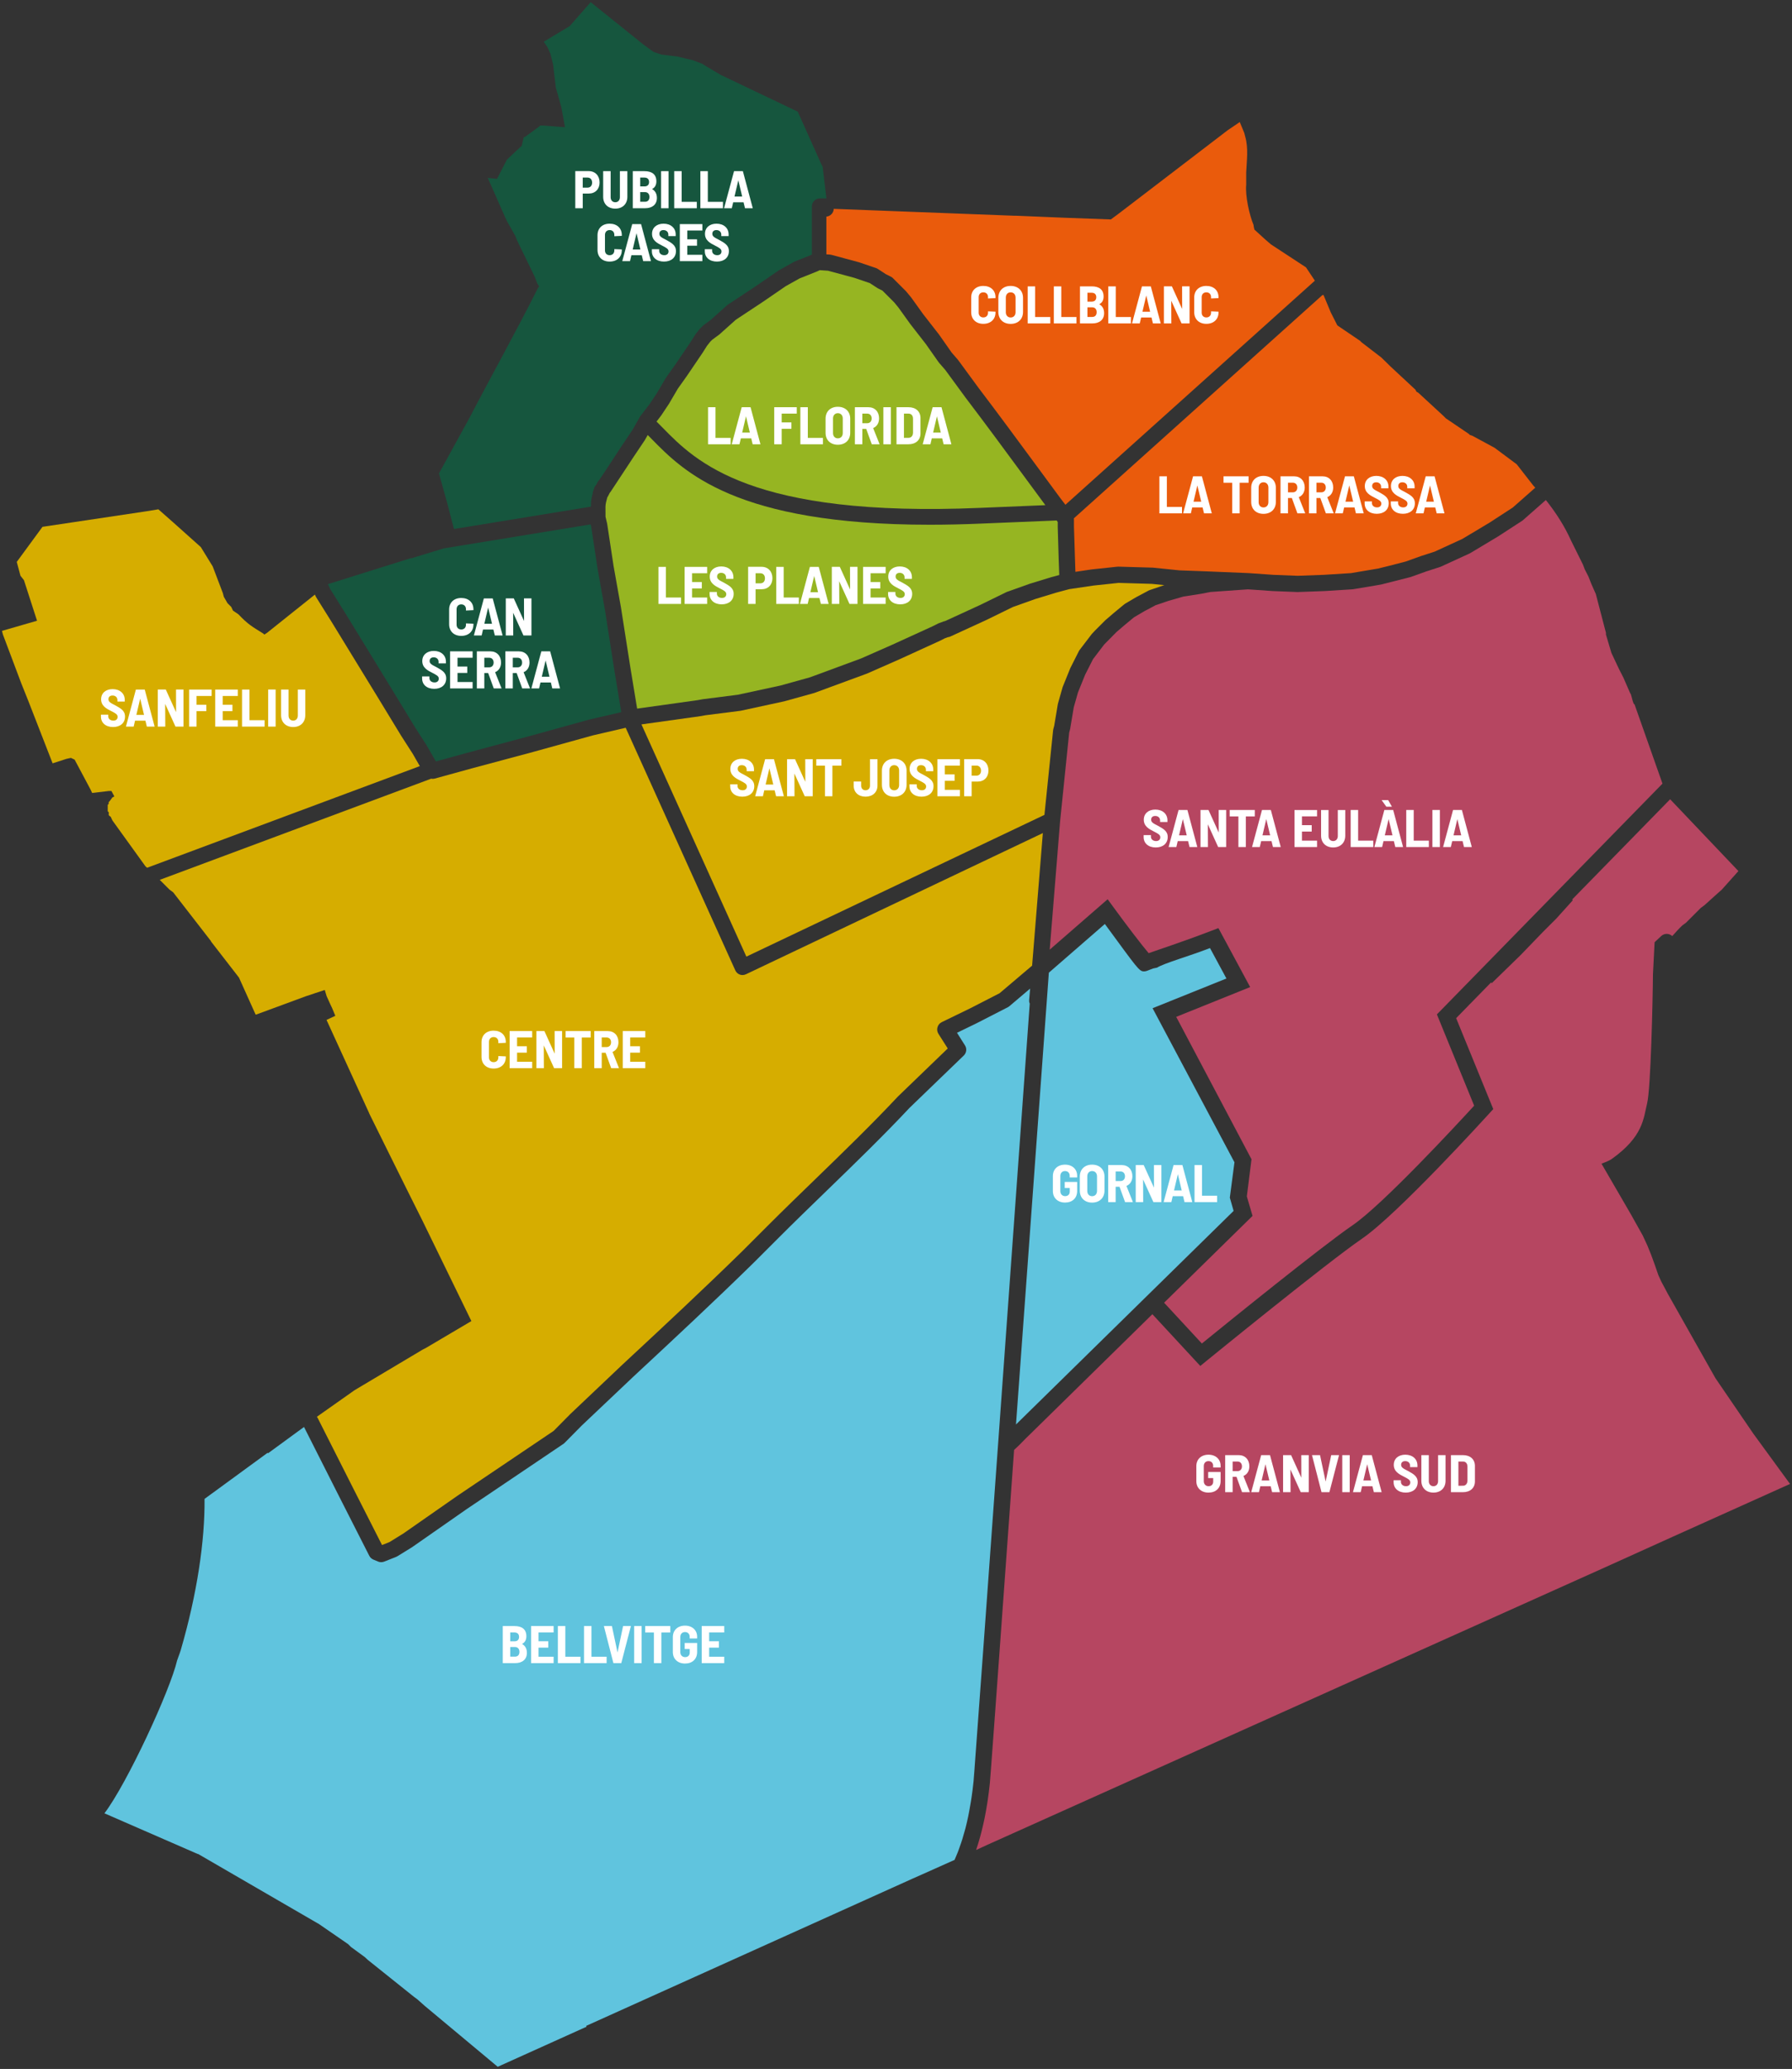 <?xml version="1.0" encoding="UTF-8"?>
<svg id="Capa_1" xmlns="http://www.w3.org/2000/svg" xmlns:xlink="http://www.w3.org/1999/xlink" version="1.1" viewBox="0 0 228.505 263.782">
  <rect x="0" y="0" width="228.505" height="263.782" fill="#333333" stroke="none"/>
  <!-- Generator: Adobe Illustrator 29.4.0, SVG Export Plug-In . SVG Version: 2.1.0 Build 152)  -->
  <defs>
    <style>
      .st0, .st1 {
        fill: none;
      }

      .st2 {
        fill: #ea5b0c;
      }

      .st1 {
        stroke: #1d1d1b;
      }

      .st3 {
        fill: #d6ad00;
      }

      .st4 {
        fill: #16563e;
      }

      .st5 {
        fill: #b64661;
      }

      .st6 {
        clip-path: url(#clippath-1);
      }

      .st7 {
        clip-path: url(#clippath-2);
      }

      .st8 {
        fill: #fff;
      }

      .st9 {
        fill: #60c4de;
      }

      .st10 {
        fill: #96b522;
      }

      .st11 {
        clip-path: url(#clippath);
      }
    </style>
    <clipPath id="clippath">
      <rect class="st0" x=".251" y=".277" width="228.004" height="263.228"/>
    </clipPath>
    <clipPath id="clippath-1">
      <rect class="st0" x=".251" y=".277" width="228.004" height="263.228"/>
    </clipPath>
    <clipPath id="clippath-2">
      <rect class="st0" x=".251" y=".277" width="228.004" height="263.228"/>
    </clipPath>
  </defs>
  <g class="st11">
    <path class="st3" d="M18.758,110.635l34.774-12.959-.892-1.555-1.501-2.337-2.944-4.839-5.883-9.61-1.985-3.172c-.019-.033-.04-.07-.057-.105l-.117-.251-6.099,4.875-.348.223-.126-.124c-1.48-.928-1.923-1.143-3.177-2.458l-.696-.474-.222-.471-.474-.472-.472-.82-.124-.472-1.293-3.401-1.514-2.461-3.527-3.153-1.887-1.664-1.514.249-13.264,1.985-3.279,4.472.472,1.764.446.57,1.667,5.166-4.472,1.294.124.47,2.335,6.208.944,2.361,3.055,7.848,1.763-.57.572-.124.472.222,2.011,3.775.223.473,2.111-.249h.35l.372.695-.25.124-.348.473-.124.125v.222l-.124.126v.818c.364.262-.147.41.374.694l.222.473,4.223,5.861.203.175Z"/>
    <path class="st9" d="M157.41,148.185l-10.439-19.643,9.415-3.789-2.095-3.881c-2.633,1.03-5.824,1.916-6.757,2.499l-.506.106-.75.291c-.129.043-.248.08-.39.08-.639,0-.819-.35-5.003-6.045l-7.142,6.21-4.19,57.6,27.749-27.23-.483-1.689.591-4.509Z"/>
    <path class="st5" d="M141.929,115.593c1.815,2.488,3.642,4.872,4.542,5.932,1.369-.495,3.979-1.32,8.013-2.861l.88-.336,4.05,7.519-9.431,3.797,9.6,18.154-.595,4.739.728,2.483-11.278,11.068,4.816,5.203c3.192-2.595,15.26-12.37,19.226-15.082,3.864-2.645,13.334-12.881,15.496-15.24l-4.751-11.64,28.764-29.421-3.556-10.086-.124-.124-.123-.348-.126-.473-.099-.348-.123-.223-.82-1.887-.596-1.168-.945-2.011-.696-2.335v-.224l-1.166-4.47-.124-.472-.572-1.292-.372-.942-.472-.92-.224-.596-1.515-3.055c-.84-1.881-1.946-3.583-3.218-5.184l-2.903,2.556c-.038.035-.079.064-.119.092l-3.056,1.987-3.559,2.131c-.033.02-.065.037-.1.054l-3.627,1.664c-.036.018-.073.031-.111.044l-1.767.571-1.979.711c-.031.01-.058.02-.09.026l-3.639.922c-.022.006-.041.009-.064.014l-.696.124-2.843.474c-.036.007-.07.01-.106.012l-3.525.224-3.433.125c-.011,0-.022.002-.036.002-.013,0-.027-.002-.041-.002l-3.154-.124-3.137-.22-4.785.338-1.228.237-2.209.344-1.902.546-1.661.562-1.444.769-1.302.767-1.227,1.016-1.024.879-1.552,1.575-1.425,1.87-1.006,1.987-.907,2.244-.541,1.902-.46,2.749c-.007.033-.013.062-.023.095l-.103.392-1.155,11.283-1.327,16.384,7.388-6.426.689.943Z"/>
    <path class="st5" d="M223.559,182.762l-4.818-7.054-6.085-10.779-.25-.472-.57-1.067-.373-.82-.447-1.292-.471-1.291-.472-1.168-.596-1.291-1.516-2.708-3.75-6.458s.937-.338,1.267-.57c4.097-2.894,4.087-5.253,4.553-7.117.465-1.864.723-13.273.743-16.448,0,0,.119-2.257.209-4.097l.841-.787c.401-.376,1.017-.366,1.412.003.412-.466.83-.928,1.282-1.359l.471-.348,1.294-1.292.594-.595.472-.348,1.293-1.168.92-.82,2.109-2.359-8.705-9.155-12.481,12.765.062.121-2.086,2.315-1.74,1.74-2.829,2.931-3.701,3.602-.037-.142-2.683,2.743-.158.15.005.007-1.639,1.676,4.733,11.591-.443.488c-.479.526-11.754,12.931-16.309,16.046-4.416,3.022-19.692,15.471-19.847,15.597l-.76.62-6.108-6.598-15.543,15.252c-.989.938-1.16,1.214-2.09,2.05l-.232,3.227c-.388,5.417-1.205,16.748-1.95,26.982-.012.158-.023.312-.035.469-.116,1.607-.223,3.074-.32,4.397-.008.11-.016.219-.024.327-.146,1.996-.267,3.619-.355,4.815-.01.124-.018.235-.026.349-.02.253-.037.487-.054.693-.005.065-.01.14-.015.199-.019.257-.035.464-.049.631-.001.031-.004.059-.006.086-.013.155-.023.275-.028.327-.077.753-.17,1.482-.274,2.194-.026.18-.057.351-.085.529-.087.541-.18,1.072-.283,1.588-.033.17-.069.337-.104.503-.115.536-.239,1.057-.371,1.564-.03.116-.061.234-.092.35-.168.612-.346,1.208-.542,1.779l1.459-.672,78.856-35.418,8.57-3.875,14.902-6.706-4.695-6.432Z"/>
    <path class="st10" d="M84.491,54.525c4.205,4.296,11.241,11.485,40.571,10.223,3.138-.135,5.866-.249,8.235-.342-.889-1.203-1.773-2.402-2.655-3.603-2.458-3.341-5-6.794-7.528-10.119l-2.57-3.509-.79-.91c-.023-.026-.044-.055-.066-.083l-1.625-2.313-1.995-2.564-1.519-2.114-.541-.656-1.487-1.485-.545-.273c-.036-.018-.07-.036-.101-.059l-.961-.624-1.956-.667-3.373-.91-1.046-.073-.227.106c-.018.01-.037.018-.057.028l-2.297.918-1.764.987-2.892,1.985-3.479,2.301-2.056,1.84c-.023.021-.049.041-.075.062l-.882.649-.248.251-.401.505-.568.897-2.005,2.958-1.153,1.621-1.144,1.949c-.011.018-.021.034-.032.049l-.944,1.416c-.014.02-.027.04-.043.058l-.554.721c.25.247.505.506.773.78"/>
    <path class="st10" d="M134.875,67.202v-.649l-.135-.194c-2.672.103-5.823.232-9.593.395-2.33.099-4.529.147-6.597.147-24.76,0-31.398-6.787-35.494-10.972-.16-.164-.308-.312-.462-.467l-.351.619c-.013.023-.026.046-.041.068l-1.416,2.11-2.928,4.444c-.036.052-.075.101-.119.145l-.021.049c-.007.013-.013.026-.02.039l-.124.25c-.025.053-.056.102-.092.151-.008.023-.019.049-.031.072l-.031.06c-.003.034-.013.065-.021.098-.201.742-.201.841-.191,1.477,0,.139.003.297.003.485v.353l.196.827c.003.013.003.027.007.04.003.015.01.027.01.043l.818,5.389.939,5.264,1.198,7.646.864,5.255,7.706-1.078.655-.118c.02-.003.036-.006.053-.008l4.427-.565,5.44-1.176,3.686-1.025.66-.236,5.945-2.196,3.969-1.75,5.155-2.354.661-.333c.033-.015.065-.03.1-.043l.596-.223c.069-.027.141-.043.212-.054l4.415-2.029,3.378-1.652c.036-.02.072-.034.108-.047l2.931-1.043c.014-.005.029-.01.046-.014l2.68-.82,1.005-.268-.072-1.984-.124-4.128Z"/>
    <path class="st2" d="M135.855,64.355l31.809-28.57-1.13-1.697-4.47-2.929-.696-.598-1.416-1.291-.1-.472v-.1c-.536-1.259-1.085-3.744-.944-5.165v-1.541c.067-1.536.299-3.063-.124-4.569l-.123-.473-.573-1.39-1.538,1.043-13.959,10.679-.943.696-6.087-.224-5.986-.248h-.247l-23.012-.879c-.019.523-.424.946-.941.991v4.81l.455.031c.065.005.134.018.199.034l3.498.943c.023.005.044.013.067.021l2.11.719c.082.028.16.067.232.113l1.018.663.642.322c.098.049.191.114.27.194l1.638,1.639c.025.023.046.047.066.072l.596.719c.015.019.031.039.044.057l1.516,2.112,1.987,2.55c.009.013.019.026.031.041l1.607,2.292.784.904c.022.021.039.045.056.07l2.581,3.52c2.527,3.325,5.074,6.785,7.538,10.131.964,1.313,1.928,2.623,2.891,3.925l.654.855Z"/>
    <path class="st2" d="M195.517,61.906l-2.111-2.709-2.831-2.109-2.806-1.516-.348-.124-.123-.126-2.932-1.985-.348-.348-3.178-2.93-.224-.125-.124-.248-3.153-2.932-1.192-1.167-2.585-1.986-.1-.126-2.93-1.985-.843-1.665-.92-2.21h-.124l-.004-.007-31.709,28.48c.005.043.011.086.011.131,0,.003.002.005.002.008v.943l.184,5.737,2.031-.302c.013-.003.028-.005.044-.007l3.277-.348c.046-.003.092-.006.138-.004l4.347.124c.028.001.05.003.075.006l3.37.343,3.369.124,5.394.223c.007,0,.01.001.015.003.005,0,.01-.002.015-.002l3.181.224,3.081.121,3.365-.123,3.445-.218,3.431-.579,1.384-.34,2.153-.557,1.967-.704,1.735-.562,3.521-1.617,3.476-2.081,2.96-1.925,2.864-2.526-.25-.274Z"/>
    <path class="st3" d="M146.87,74.439l-4.238-.123-3.189.339-3.1.459-1.706.457-2.624.802-2.855,1.016-3.349,1.639-4.617,2.122c-.105.049-.216.079-.33.09l-.384.142-.645.325-5.2,2.376-4.013,1.767c-.019.008-.037.017-.058.025l-6.692,2.462c-.023.008-.046.016-.069.023l-3.751,1.042c-.019.006-.039.01-.058.015l-5.514,1.194c-.031.005-.059.01-.09.015l-4.444.566-.671.121-7.479,1.045,13.378,29.606,38.008-18.071,1.104-10.773c.005-.054.015-.108.029-.16l.113-.426.462-2.76c.009-.037.017-.075.027-.111l.57-2.012c.011-.035.024-.071.037-.105l.945-2.335c.01-.026.023-.053.036-.08l1.066-2.11c.028-.056.062-.11.1-.16l1.516-1.987c.02-.029.044-.054.067-.08l.348-.373,1.315-1.316c.018-.018.038-.036.057-.053l1.069-.918,1.307-1.081c.042-.034.086-.067.134-.095l1.392-.82c.011-.007.024-.013.039-.021l1.539-.819c.049-.028.101-.05.155-.067l1.763-.598c.016-.004.029-.009.045-.013l.062-.018-1.607-.163Z"/>
    <path class="st4" d="M77.141,77.787l-.939-5.269-.817-5.373-.069-.289-18.735,3.06-4.097,1.253h-.124l-10.459,3.279-.095.068c.044.058.082.118.113.185l.198.416,1.954,3.129,5.892,9.619,2.933,4.821,1.501,2.339c.01.015.018.03.026.045l1.046,1.821.125.183,3.99-1.098,7.881-2.112,7.616-2.108c.013-.004.028-.008.043-.011l4.097-.949-.886-5.375-1.194-7.634Z"/>
    <path class="st4" d="M104.902,21.288l-.224-.471-2.955-6.582-9.835-4.693-1.764-1.044-.595-.373-.598-.223-.57-.224-1.07-.247-.918-.225-2.013-.247-1.042-.348-1.291-.946-6.706-5.388-2.681,3.055-2.931,1.763-.374.224.472.694.373.82.348,1.415.348,2.931.694,2.46.472,2.583-2.806-.222h-.347l-.124.122-1.764,1.293-.222.098-.25,1.07-1.887,1.762-1.268,2.459-1.193-.124.126.248,2.113,4.793.222.473,1.068,1.888.222.57,2.235,4.596.35.918.248.372-.126.1c-2.79,5.571-5.902,11.114-8.791,16.667l-3.875,7.052,1.043,3.751.87,3.339,17.466-2.853c-.005-.581.023-.919.226-1.695.006-.145.044-.289.109-.421l.025-.048c.032-.238.147-.459.321-.622l.106-.232c.053-.116.125-.222.213-.312l.052-.052.887-1.33,1.982-3.022,1.402-2.088.924-1.632c.012-.02.03-.038.043-.057.013-.022.023-.043.037-.063l1.145-1.488.909-1.361,1.152-1.962c.014-.026.031-.05.05-.075l1.167-1.64,1.973-2.911.578-.917c.02-.029.041-.06.063-.088l.472-.596c.024-.031.05-.062.08-.092l.349-.346c.036-.036.075-.07.118-.1l.902-.668,2.075-1.856c.039-.033.078-.062.119-.09l3.527-2.334,2.914-2.003c.028-.016.056-.034.082-.049l1.862-1.044c.04-.021.079-.041.121-.059l2.183-.871v-6.139c0-.572.462-1.036,1.036-1.036h.82l-.474-4.007Z"/>
  </g>
  <path class="st1" d="M28.314,177.159"/>
  <g class="st6">
    <path class="st9" d="M69.289,248.33c-.985-1.799-2.017-3.682-3.09-5.638,1.072,1.955,2.105,3.84,3.09,5.638M62.392,235.759c1.214,2.209,2.401,4.371,3.544,6.453-1.143-2.083-2.33-4.244-3.544-6.453M57.248,226.421c-.586-1.062-1.174-2.127-1.764-3.195.59,1.068,1.178,2.133,1.764,3.195M61.92,234.901c-1.203-2.187-2.434-4.421-3.677-6.677,1.243,2.256,2.474,4.491,3.677,6.677M54.518,221.48c-.804-1.455-1.609-2.908-2.412-4.357.803,1.449,1.608,2.902,2.412,4.357M51.609,216.227c-.674-1.214-1.344-2.422-2.012-3.623.668,1.201,1.338,2.409,2.012,3.623M37.329,190.769c.005.008.01.017.015.026-.005-.009-.01-.018-.015-.026M40.936,197.126c.029.051.059.104.087.155-.028-.051-.058-.104-.087-.155M43.543,201.759c.006.011.013.023.019.034-.006-.011-.013-.023-.019-.034M131.356,126.04l-2.65,2.248c-.062.051-.127.096-.199.131l-3.874,1.988-2.602,1.266,1.016,1.606c.265.415.199.955-.155,1.297l-6.909,6.664c-3.398,3.622-7.021,7.131-10.526,10.527-2.027,1.964-4.123,3.995-6.146,6.019l-3.28,3.278c-4.87,4.769-9.8,9.369-15.275,14.458l-6.575,6.226-2.186,2.212c-.048.049-.1.092-.159.131l-12.34,8.32-6.895,4.808c-.013.012-.029.021-.045.033l-1.889,1.166c-.052.035-.108.061-.166.082l-1.513.598c-.123.049-.252.072-.379.072-.138,0-.271-.026-.399-.08l-.596-.249c-.227-.094-.413-.266-.525-.486l-3.875-7.625-4.448-8.799-4.593,3.358c-.013-.023-.028-.049-.041-.072l-8.05,5.884c.052,5.308-.941,12.096-3.037,19.287-.112.384-.441,1.22-.459,1.301-.875,3.791-6.356,15.659-9.269,19.498,1.048.456,11.925,5.199,11.925,5.199l.018-.018,15.157,8.791.225.125,3.757,2.588.349.349,1.768,1.295.374.349,5.874,4.703.471.349.924.822,9.308,7.766,11.325-5.109c-.018-.033-.038-.07-.056-.103l41.579-18.755,1.289-.572,4.118-1.841c.131-.291.262-.604.392-.934.056-.144.111-.301.169-.453.089-.245.179-.498.267-.765.054-.163.108-.325.162-.496.11-.353.217-.722.32-1.109.027-.099.054-.185.08-.285.126-.485.244-1.006.357-1.547.034-.163.065-.336.098-.505.083-.423.16-.864.233-1.32.03-.186.059-.369.087-.562.093-.637.18-1.297.25-1.999.003-.033.008-.093.015-.169.001-.024.004-.053.006-.081.007-.069.013-.151.02-.245.001-.023.003-.044.004-.069.01-.122.022-.26.033-.416.002-.022.003-.038.005-.058.013-.176.028-.375.046-.593,0-.019.001-.037.003-.057.812-10.767,5.022-69.392,7.038-97.511-.029-.076-.067-.152-.075-.235-.01-.07-.01-.14-.004-.209l.128-1.467Z"/>
  </g>
  <path class="st1" d="M22.531,211.657"/>
  <g class="st7">
    <path class="st3" d="M132.977,106.213l-37.867,18.004c-.136.064-.284.097-.431.097-.116,0-.234-.02-.345-.061-.253-.093-.459-.284-.57-.529l-13.98-30.936-4.172.967-7.603,2.106-7.883,2.113-4.687,1.29c-.005.002-.011.002-.018.004-.085.019-.169.032-.254.032h-.002c-.064,0-.126-.01-.186-.021l-34.608,12.897,1.24,1.241.47.348,4.842,6.25-.027.006,3.578,4.619,2.116,4.704.035-.013.013.03,6.332-2.334,2.441-.814.239.791.473,1.046.225.474.41.988-1.121.523,5.429,11.871-.004.015s4.628,9.377,6.811,13.718l6.234,12.79-5.762,3.405-.472.246-8.667,5.166-4.796,3.382c.027.041.058.08.083.127l4.568,9.039,3.652,7.189.945-.373,1.784-1.104,6.881-4.8,12.272-8.273,2.14-2.163,6.603-6.259c5.473-5.085,10.392-9.676,15.239-14.418l3.271-3.271c2.035-2.034,4.137-4.071,6.17-6.04,3.493-3.386,7.105-6.884,10.474-10.477.011-.013.023-.024.036-.035l6.321-6.097-1.188-1.869c-.157-.249-.201-.552-.119-.837.078-.284.277-.519.54-.648l3.629-1.763,3.747-1.924,4.15-3.519,1.369-16.9Z"/>
    <path class="st8" d="M79.409,136.18h2.875v-.816h-1.924v-1.155h1.242v-.816h-1.242v-1.121h1.924v-.816h-2.875v4.724ZM76.728,133.494v-1.222h.629c.331,0,.56.236.56.614,0,.372-.229.608-.56.608h-.629ZM75.777,136.18h.951v-1.958h.494l.709,1.958h.998l-.823-2.065c.472-.196.756-.641.756-1.235,0-.851-.54-1.424-1.357-1.424h-1.728v4.724ZM73.233,136.18h.951v-3.902h1.14v-.822h-3.198v.822h1.107v3.902ZM68.4,136.18h.951l-.013-2.895,1.315,2.895h1.02v-4.725h-.952l.007,2.883-1.309-2.883h-1.019v4.725ZM64.984,136.18h2.875v-.816h-1.924v-1.155h1.242v-.816h-1.242v-1.121h1.924v-.816h-2.875v4.724ZM62.945,136.234c.932,0,1.552-.573,1.552-1.451v-.101l-.951-.04v.168c0,.365-.236.608-.601.608-.358,0-.594-.243-.594-.608v-1.978c0-.371.236-.614.594-.614.365,0,.601.243.601.614v.169l.951-.047v-.115c0-.871-.62-1.437-1.552-1.437s-1.545.58-1.545,1.471v1.877c0,.897.613,1.484,1.545,1.484"/>
    <path class="st8" d="M37.389,92.692c.925,0,1.538-.6,1.538-1.504v-3.274h-.951v3.321c0,.385-.236.641-.587.641-.358,0-.595-.256-.595-.641v-3.321h-.951v3.274c0,.904.614,1.504,1.546,1.504M34.196,92.638h.951v-4.725h-.951v4.725ZM30.862,92.638h2.881v-.816h-1.93v-3.908h-.951v4.724ZM27.446,92.638h2.875v-.816h-1.924v-1.155h1.242v-.816h-1.242v-1.121h1.924v-.816h-2.875v4.724ZM24.112,92.638h.951v-1.971h1.242v-.816h-1.242v-1.121h1.923v-.816h-2.874v4.724ZM20.122,92.638h.952l-.013-2.895,1.315,2.895h1.019v-4.725h-.951l.006,2.883-1.308-2.883h-1.02v4.725ZM17.388,91.147l.486-2.072.493,2.072h-.979ZM16.058,92.638h.986l.175-.755h1.323l.183.755h.992l-1.262-4.724h-1.128l-1.269,4.724ZM14.418,92.692c.918,0,1.525-.512,1.525-1.336,0-.79-.62-1.073-1.275-1.445-.608-.304-.838-.445-.838-.763,0-.297.196-.472.52-.472.392,0,.622.256.622.567v.202h.937v-.216c0-.816-.627-1.369-1.545-1.369-.871,0-1.471.499-1.471,1.295,0,.844.681,1.195,1.282,1.499.554.284.824.425.824.743,0,.263-.176.479-.54.479-.406,0-.656-.243-.656-.554v-.209h-.93v.257c0,.789.607,1.322,1.545,1.322"/>
    <path class="st8" d="M123.896,98.892v-1.283h.615c.345,0,.581.243.581.648,0,.392-.236.635-.581.635h-.615ZM122.946,101.517h.95v-1.87h.771c.823,0,1.376-.559,1.376-1.41,0-.864-.553-1.451-1.383-1.451h-1.714v4.731ZM119.53,101.517h2.875v-.816h-1.924v-1.155h1.242v-.816h-1.242v-1.121h1.924v-.816h-2.875v4.724ZM117.511,101.571c.918,0,1.525-.512,1.525-1.336,0-.79-.62-1.073-1.275-1.445-.608-.304-.837-.445-.837-.763,0-.297.195-.472.52-.472.391,0,.621.256.621.567v.202h.938v-.216c0-.816-.628-1.369-1.546-1.369-.871,0-1.471.499-1.471,1.295,0,.844.681,1.195,1.282,1.499.554.284.824.425.824.743,0,.263-.175.479-.54.479-.406,0-.655-.243-.655-.554v-.209h-.931v.257c0,.789.607,1.322,1.545,1.322M114.021,100.761c-.371,0-.614-.27-.614-.668v-1.863c0-.405.243-.675.614-.675.378,0,.628.27.628.675v1.863c0,.398-.25.668-.628.668M114.021,101.578c.952,0,1.58-.601,1.58-1.526v-1.795c0-.918-.628-1.518-1.58-1.518-.945,0-1.566.6-1.566,1.518v1.795c0,.925.621,1.526,1.566,1.526M110.369,101.571c.905,0,1.519-.56,1.519-1.403v-3.375h-.951v3.382c0,.344-.237.58-.568.58-.344,0-.56-.236-.56-.58v-.534h-.951v.527c0,.843.6,1.403,1.511,1.403M105.192,101.517h.951v-3.902h1.141v-.822h-3.199v.822h1.107v3.902ZM100.359,101.517h.952l-.013-2.895,1.315,2.895h1.019v-4.725h-.951l.006,2.883-1.308-2.883h-1.02v4.725ZM97.625,100.026l.486-2.072.493,2.072h-.979ZM96.295,101.517h.986l.175-.755h1.323l.183.755h.992l-1.262-4.724h-1.128l-1.269,4.724ZM94.655,101.571c.918,0,1.525-.512,1.525-1.336,0-.79-.62-1.073-1.275-1.445-.608-.304-.838-.445-.838-.763,0-.297.196-.472.52-.472.392,0,.622.256.622.567v.202h.937v-.216c0-.816-.627-1.369-1.545-1.369-.871,0-1.471.499-1.471,1.295,0,.844.681,1.195,1.282,1.499.554.284.824.425.824.743,0,.263-.176.479-.54.479-.406,0-.656-.243-.656-.554v-.209h-.93v.257c0,.789.607,1.322,1.545,1.322"/>
    <path class="st8" d="M118.986,55.151l.486-2.072.493,2.072h-.979ZM117.656,56.642h.986l.175-.755h1.323l.183.755h.992l-1.262-4.724h-1.128l-1.269,4.724ZM115.861,55.819l-.595.007v-3.092h.588c.351,0,.568.256.568.661v1.769c-.007.399-.23.655-.561.655M114.316,56.642h1.531c.925,0,1.526-.539,1.526-1.37v-1.985c0-.83-.601-1.369-1.526-1.369h-1.531v4.724ZM112.642,56.642h.951v-4.725h-.951v4.725ZM109.961,53.956v-1.222h.628c.331,0,.561.236.561.614,0,.372-.23.608-.561.608h-.628ZM109.01,56.642h.951v-1.958h.493l.709,1.958h.999l-.823-2.065c.472-.196.755-.641.755-1.235,0-.851-.54-1.424-1.356-1.424h-1.728v4.724ZM106.836,55.886c-.371,0-.614-.27-.614-.668v-1.863c0-.405.243-.675.614-.675.378,0,.628.27.628.675v1.863c0,.398-.25.668-.628.668M106.836,56.703c.952,0,1.58-.601,1.58-1.526v-1.795c0-.918-.628-1.518-1.58-1.518-.945,0-1.566.6-1.566,1.518v1.795c0,.925.621,1.526,1.566,1.526M102.057,56.642h2.882v-.816h-1.931v-3.908h-.951v4.724ZM98.723,56.642h.951v-1.971h1.242v-.816h-1.242v-1.121h1.924v-.816h-2.875v4.724ZM94.638,55.151l.486-2.072.493,2.072h-.979ZM93.309,56.642h.985l.176-.755h1.323l.182.755h.992l-1.262-4.724h-1.127l-1.269,4.724ZM90.285,56.642h2.882v-.816h-1.931v-3.908h-.951v4.724Z"/>
    <path class="st8" d="M153.825,41.287c.932,0,1.553-.573,1.553-1.451v-.101l-.951-.04v.168c0,.365-.237.608-.602.608-.358,0-.594-.243-.594-.608v-1.978c0-.371.236-.614.594-.614.365,0,.602.243.602.614v.169l.951-.047v-.115c0-.871-.621-1.437-1.553-1.437-.931,0-1.545.58-1.545,1.471v1.877c0,.897.614,1.484,1.545,1.484M148.412,41.233h.952l-.014-2.895,1.316,2.895h1.019v-4.725h-.952l.007,2.883-1.309-2.883h-1.019v4.725ZM145.678,39.742l.486-2.072.493,2.072h-.979ZM144.348,41.233h.986l.175-.755h1.323l.182.755h.993l-1.263-4.724h-1.127l-1.269,4.724ZM141.324,41.233h2.882v-.816h-1.931v-3.908h-.951v4.724ZM139.211,38.453h-.547v-1.128h.547c.372,0,.581.21.581.567,0,.351-.209.561-.581.561M139.272,40.409h-.608v-1.228h.608c.351,0,.567.236.567.621,0,.391-.216.607-.567.607M137.713,41.233h1.593c.83,0,1.484-.419,1.484-1.31,0-.546-.229-.917-.62-1.133.364-.189.553-.506.553-.985,0-.898-.58-1.296-1.519-1.296h-1.491v4.724ZM134.379,41.233h2.881v-.816h-1.93v-3.908h-.951v4.724ZM131.044,41.233h2.882v-.816h-1.931v-3.908h-.951v4.724ZM128.87,40.477c-.371,0-.614-.27-.614-.668v-1.863c0-.405.243-.675.614-.675.378,0,.628.27.628.675v1.863c0,.398-.25.668-.628.668M128.87,41.294c.952,0,1.58-.601,1.58-1.526v-1.795c0-.918-.628-1.518-1.58-1.518-.945,0-1.566.6-1.566,1.518v1.795c0,.925.621,1.526,1.566,1.526M125.387,41.287c.932,0,1.552-.573,1.552-1.451v-.101l-.951-.04v.168c0,.365-.236.608-.601.608-.358,0-.594-.243-.594-.608v-1.978c0-.371.236-.614.594-.614.365,0,.601.243.601.614v.169l.951-.047v-.115c0-.871-.62-1.437-1.552-1.437s-1.545.58-1.545,1.471v1.877c0,.897.613,1.484,1.545,1.484"/>
    <path class="st8" d="M181.861,63.961l.486-2.072.493,2.072h-.979ZM180.531,65.452h.985l.176-.755h1.323l.182.755h.993l-1.263-4.724h-1.127l-1.269,4.724ZM178.891,65.506c.918,0,1.525-.512,1.525-1.336,0-.79-.621-1.073-1.275-1.445-.608-.304-.838-.445-.838-.763,0-.297.196-.472.52-.472.392,0,.622.256.622.567v.202h.937v-.216c0-.816-.627-1.369-1.545-1.369-.871,0-1.472.499-1.472,1.295,0,.844.682,1.195,1.282,1.499.554.284.825.425.825.743,0,.263-.176.479-.541.479-.405,0-.655-.243-.655-.554v-.209h-.931v.257c0,.789.607,1.322,1.546,1.322M175.556,65.506c.918,0,1.525-.512,1.525-1.336,0-.79-.62-1.073-1.275-1.445-.608-.304-.838-.445-.838-.763,0-.297.196-.472.521-.472.391,0,.621.256.621.567v.202h.937v-.216c0-.816-.627-1.369-1.545-1.369-.871,0-1.471.499-1.471,1.295,0,.844.681,1.195,1.282,1.499.554.284.824.425.824.743,0,.263-.176.479-.54.479-.406,0-.656-.243-.656-.554v-.209h-.93v.257c0,.789.607,1.322,1.545,1.322M171.567,63.961l.486-2.072.492,2.072h-.978ZM170.237,65.452h.985l.176-.755h1.323l.182.755h.992l-1.262-4.724h-1.127l-1.269,4.724ZM167.867,62.766v-1.222h.628c.331,0,.561.236.561.614,0,.372-.23.608-.561.608h-.628ZM166.916,65.452h.951v-1.958h.493l.709,1.958h.999l-.823-2.065c.472-.196.755-.641.755-1.235,0-.851-.539-1.424-1.356-1.424h-1.728v4.724ZM164.235,62.766v-1.222h.629c.331,0,.56.236.56.614,0,.372-.229.608-.56.608h-.629ZM163.284,65.452h.951v-1.958h.494l.709,1.958h.998l-.823-2.065c.472-.196.756-.641.756-1.235,0-.851-.54-1.424-1.357-1.424h-1.728v4.724ZM161.111,64.696c-.372,0-.615-.27-.615-.668v-1.863c0-.405.243-.675.615-.675.378,0,.627.27.627.675v1.863c0,.398-.249.668-.627.668M161.111,65.513c.951,0,1.579-.601,1.579-1.526v-1.795c0-.918-.628-1.518-1.579-1.518-.946,0-1.567.6-1.567,1.518v1.795c0,.925.621,1.526,1.567,1.526M157.122,65.452h.95v-3.902h1.141v-.822h-3.199v.822h1.108v3.902ZM152.193,63.961l.486-2.072.493,2.072h-.979ZM150.864,65.452h.985l.176-.755h1.323l.182.755h.992l-1.262-4.724h-1.127l-1.269,4.724ZM147.84,65.452h2.882v-.816h-1.931v-3.908h-.951v4.724Z"/>
    <path class="st8" d="M114.79,77.05c.918,0,1.525-.512,1.525-1.336,0-.79-.621-1.073-1.275-1.445-.608-.304-.838-.445-.838-.763,0-.297.196-.472.52-.472.392,0,.622.256.622.567v.202h.937v-.216c0-.816-.627-1.369-1.545-1.369-.871,0-1.472.499-1.472,1.295,0,.844.682,1.195,1.282,1.499.554.284.825.425.825.743,0,.263-.176.479-.541.479-.405,0-.655-.243-.655-.554v-.209h-.931v.257c0,.789.607,1.322,1.546,1.322M110.058,76.996h2.875v-.816h-1.924v-1.155h1.242v-.816h-1.242v-1.121h1.924v-.816h-2.875v4.724ZM106.069,76.996h.952l-.014-2.895,1.316,2.895h1.019v-4.725h-.952l.007,2.883-1.309-2.883h-1.019v4.725ZM103.334,75.505l.487-2.072.492,2.072h-.979ZM102.005,76.996h.985l.176-.755h1.323l.182.755h.992l-1.262-4.724h-1.127l-1.269,4.724ZM98.981,76.996h2.882v-.816h-1.931v-3.908h-.951v4.724ZM96.348,74.371v-1.283h.614c.345,0,.581.243.581.648,0,.392-.236.635-.581.635h-.614ZM95.397,76.996h.951v-1.87h.77c.823,0,1.376-.559,1.376-1.41,0-.864-.553-1.451-1.383-1.451h-1.714v4.731ZM92.028,77.05c.918,0,1.525-.512,1.525-1.336,0-.79-.62-1.073-1.275-1.445-.608-.304-.838-.445-.838-.763,0-.297.196-.472.521-.472.391,0,.621.256.621.567v.202h.937v-.216c0-.816-.627-1.369-1.545-1.369-.871,0-1.471.499-1.471,1.295,0,.844.681,1.195,1.282,1.499.554.284.824.425.824.743,0,.263-.176.479-.54.479-.406,0-.656-.243-.656-.554v-.209h-.93v.257c0,.789.607,1.322,1.545,1.322M87.297,76.996h2.874v-.816h-1.924v-1.155h1.243v-.816h-1.243v-1.121h1.924v-.816h-2.874v4.724ZM83.962,76.996h2.882v-.816h-1.931v-3.908h-.951v4.724Z"/>
    <path class="st8" d="M185.345,106.502l.486-2.072.493,2.072h-.979ZM184.015,107.993h.986l.175-.755h1.323l.182.755h.993l-1.263-4.724h-1.127l-1.269,4.724ZM182.652,107.993h.951v-4.725h-.951v4.725ZM179.317,107.993h2.882v-.816h-1.931v-3.908h-.951v4.724ZM176.583,106.502l.486-2.073.493,2.073h-.979ZM177.487,102.849l-.472-.836h-.836l.6.836h.708ZM175.254,107.993h.985l.176-.755h1.322l.182.755h.993l-1.263-4.725h-1.126l-1.269,4.725ZM172.23,107.993h2.881v-.816h-1.93v-3.908h-.951v4.724ZM170.002,108.047c.925,0,1.538-.6,1.538-1.504v-3.274h-.951v3.321c0,.385-.236.641-.587.641-.358,0-.595-.256-.595-.641v-3.321h-.951v3.274c0,.904.614,1.504,1.546,1.504M165.068,107.993h2.875v-.816h-1.924v-1.155h1.242v-.816h-1.242v-1.121h1.924v-.816h-2.875v4.724ZM160.983,106.502l.486-2.072.493,2.072h-.979ZM159.654,107.993h.985l.176-.755h1.323l.182.755h.992l-1.262-4.724h-1.127l-1.269,4.724ZM157.912,107.993h.951v-3.902h1.141v-.822h-3.199v.822h1.107v3.902ZM153.079,107.993h.952l-.013-2.895,1.315,2.895h1.019v-4.725h-.951l.006,2.883-1.308-2.883h-1.02v4.725ZM150.345,106.502l.486-2.072.493,2.072h-.979ZM149.015,107.993h.986l.175-.755h1.323l.183.755h.992l-1.262-4.724h-1.128l-1.269,4.724ZM147.375,108.047c.918,0,1.525-.512,1.525-1.336,0-.79-.62-1.073-1.275-1.445-.608-.304-.838-.445-.838-.763,0-.297.196-.472.52-.472.392,0,.622.256.622.567v.202h.937v-.216c0-.816-.627-1.369-1.545-1.369-.871,0-1.471.499-1.471,1.295,0,.844.681,1.195,1.282,1.499.554.284.824.425.824.743,0,.263-.176.479-.54.479-.406,0-.656-.243-.656-.554v-.209h-.93v.257c0,.789.607,1.322,1.545,1.322"/>
    <path class="st8" d="M186.562,189.422l-.595.007v-3.092h.588c.351,0,.567.256.567.661v1.769c-.006.399-.229.655-.56.655M185.016,190.245h1.532c.925,0,1.525-.539,1.525-1.37v-1.985c0-.83-.6-1.369-1.525-1.369h-1.532v4.724ZM182.788,190.299c.925,0,1.539-.6,1.539-1.504v-3.274h-.951v3.321c0,.385-.237.641-.588.641-.358,0-.594-.256-.594-.641v-3.321h-.951v3.274c0,.904.614,1.504,1.545,1.504M179.251,190.299c.918,0,1.525-.512,1.525-1.336,0-.79-.62-1.073-1.275-1.445-.608-.304-.838-.445-.838-.763,0-.297.196-.472.521-.472.391,0,.621.256.621.567v.202h.938v-.216c0-.816-.628-1.369-1.546-1.369-.871,0-1.471.499-1.471,1.295,0,.844.681,1.195,1.282,1.499.554.284.824.425.824.743,0,.263-.176.479-.54.479-.406,0-.656-.243-.656-.554v-.209h-.93v.257c0,.789.607,1.322,1.545,1.322M173.851,188.754l.486-2.072.493,2.072h-.979ZM172.521,190.245h.986l.175-.755h1.323l.182.755h.993l-1.263-4.724h-1.127l-1.269,4.724ZM171.158,190.245h.951v-4.725h-.951v4.725ZM168.512,190.245h1.005l1.229-4.725h-.999l-.709,3.369-.716-3.369h-1.025l1.215,4.725ZM163.611,190.245h.952l-.013-2.895,1.315,2.895h1.019v-4.725h-.951l.006,2.883-1.308-2.883h-1.02v4.725ZM160.877,188.754l.486-2.072.493,2.072h-.979ZM159.547,190.245h.986l.175-.755h1.323l.183.755h.992l-1.262-4.724h-1.128l-1.269,4.724ZM157.178,187.559v-1.222h.628c.331,0,.561.236.561.614,0,.372-.23.608-.561.608h-.628ZM156.227,190.245h.951v-1.958h.493l.709,1.958h.998l-.823-2.065c.472-.196.756-.641.756-1.235,0-.851-.54-1.424-1.357-1.424h-1.727v4.724ZM154.1,190.299c.925,0,1.545-.56,1.545-1.471v-1.154h-1.586v.775h.642v.453c0,.358-.236.581-.587.581-.358,0-.615-.257-.615-.635v-1.931c0-.378.236-.634.601-.634s.594.256.594.594v.223h.951v-.23c0-.817-.62-1.403-1.545-1.403-.932,0-1.552.58-1.552,1.464v1.897c0,.884.62,1.471,1.552,1.471"/>
    <path class="st8" d="M89.476,212.038h2.875v-.816h-1.924v-1.155h1.242v-.816h-1.242v-1.121h1.924v-.816h-2.875v4.724ZM87.349,212.092c.925,0,1.546-.56,1.546-1.471v-1.154h-1.586v.775h.642v.453c0,.358-.237.581-.588.581-.358,0-.615-.257-.615-.635v-1.931c0-.378.237-.634.601-.634.365,0,.595.256.595.594v.223h.951v-.23c0-.817-.621-1.403-1.546-1.403-.931,0-1.552.58-1.552,1.464v1.897c0,.884.621,1.471,1.552,1.471M83.381,212.038h.951v-3.902h1.14v-.822h-3.198v.822h1.107v3.902ZM80.863,212.038h.951v-4.725h-.951v4.725ZM78.217,212.038h1.005l1.228-4.725h-.998l-.709,3.369-.716-3.369h-1.025l1.215,4.725ZM74.47,212.038h2.882v-.816h-1.931v-3.908h-.951v4.724ZM71.136,212.038h2.881v-.816h-1.93v-3.908h-.951v4.724ZM67.72,212.038h2.875v-.816h-1.924v-1.155h1.242v-.816h-1.242v-1.121h1.924v-.816h-2.875v4.724ZM65.607,209.258h-.547v-1.128h.547c.372,0,.581.21.581.567,0,.351-.209.561-.581.561M65.668,211.214h-.608v-1.228h.608c.351,0,.567.236.567.621,0,.391-.216.607-.567.607M64.109,212.038h1.593c.83,0,1.484-.419,1.484-1.31,0-.546-.229-.917-.62-1.133.364-.189.553-.506.553-.985,0-.898-.58-1.296-1.519-1.296h-1.491v4.724Z"/>
    <path class="st8" d="M152.319,153.264h2.882v-.816h-1.931v-3.908h-.951v4.724ZM149.707,151.773l.486-2.072.492,2.072h-.978ZM148.377,153.264h.985l.176-.755h1.323l.182.755h.992l-1.262-4.724h-1.127l-1.269,4.724ZM144.82,153.264h.952l-.014-2.895,1.316,2.895h1.019v-4.725h-.952l.007,2.883-1.309-2.883h-1.019v4.725ZM142.261,150.578v-1.222h.628c.331,0,.561.236.561.614,0,.372-.23.608-.561.608h-.628ZM141.31,153.264h.951v-1.958h.493l.709,1.958h.998l-.823-2.065c.473-.196.756-.641.756-1.235,0-.851-.54-1.424-1.356-1.424h-1.728v4.724ZM139.257,152.508c-.371,0-.614-.27-.614-.668v-1.863c0-.405.243-.675.614-.675.378,0,.628.27.628.675v1.863c0,.398-.25.668-.628.668M139.257,153.325c.952,0,1.58-.601,1.58-1.526v-1.795c0-.918-.628-1.518-1.58-1.518-.945,0-1.566.6-1.566,1.518v1.795c0,.925.621,1.526,1.566,1.526M135.808,153.318c.925,0,1.545-.56,1.545-1.471v-1.154h-1.586v.775h.642v.453c0,.358-.236.581-.587.581-.358,0-.615-.257-.615-.635v-1.931c0-.378.236-.634.601-.634s.594.256.594.594v.223h.951v-.23c0-.817-.62-1.403-1.545-1.403-.932,0-1.552.58-1.552,1.464v1.897c0,.884.62,1.471,1.552,1.471"/>
    <path class="st8" d="M91.419,33.351c.918,0,1.525-.512,1.525-1.336,0-.79-.621-1.073-1.275-1.445-.608-.304-.838-.445-.838-.763,0-.297.196-.472.52-.472.392,0,.622.256.622.567v.202h.937v-.216c0-.816-.627-1.369-1.545-1.369-.871,0-1.471.499-1.471,1.295,0,.844.681,1.195,1.282,1.499.553.284.824.425.824.743,0,.263-.176.479-.541.479-.405,0-.655-.243-.655-.554v-.209h-.931v.257c0,.789.607,1.322,1.546,1.322M86.687,33.297h2.875v-.816h-1.924v-1.155h1.242v-.816h-1.242v-1.121h1.924v-.816h-2.875v4.724ZM84.669,33.351c.918,0,1.525-.512,1.525-1.336,0-.79-.621-1.073-1.275-1.445-.608-.304-.838-.445-.838-.763,0-.297.196-.472.52-.472.392,0,.622.256.622.567v.202h.937v-.216c0-.816-.627-1.369-1.545-1.369-.871,0-1.472.499-1.472,1.295,0,.844.682,1.195,1.282,1.499.554.284.824.425.824.743,0,.263-.175.479-.54.479-.405,0-.655-.243-.655-.554v-.209h-.931v.257c0,.789.607,1.322,1.546,1.322M80.679,31.806l.486-2.072.493,2.072h-.979ZM79.349,33.297h.986l.175-.755h1.323l.183.755h.992l-1.262-4.724h-1.128l-1.269,4.724ZM77.736,33.351c.932,0,1.552-.573,1.552-1.451v-.101l-.951-.04v.168c0,.365-.236.608-.601.608-.358,0-.594-.243-.594-.608v-1.978c0-.371.236-.614.594-.614.365,0,.601.243.601.614v.169l.951-.047v-.115c0-.871-.62-1.437-1.552-1.437s-1.545.58-1.545,1.471v1.877c0,.897.613,1.484,1.545,1.484"/>
    <path class="st8" d="M93.66,25.056l.486-2.072.493,2.072h-.979ZM92.33,26.547h.986l.175-.755h1.323l.183.755h.992l-1.263-4.724h-1.127l-1.269,4.724ZM89.307,26.547h2.881v-.816h-1.931v-3.908h-.95v4.724ZM85.972,26.547h2.881v-.816h-1.93v-3.908h-.951v4.724ZM84.298,26.547h.951v-4.725h-.951v4.725ZM82.185,23.767h-.547v-1.128h.547c.371,0,.581.21.581.567,0,.351-.21.561-.581.561M82.246,25.723h-.608v-1.228h.608c.351,0,.567.236.567.621,0,.391-.216.607-.567.607M80.687,26.547h1.592c.831,0,1.485-.419,1.485-1.31,0-.546-.229-.917-.62-1.133.364-.189.553-.506.553-.985,0-.898-.58-1.296-1.519-1.296h-1.491v4.724ZM78.459,26.601c.925,0,1.538-.6,1.538-1.504v-3.274h-.951v3.321c0,.385-.236.641-.587.641-.358,0-.595-.256-.595-.641v-3.321h-.951v3.274c0,.904.614,1.504,1.546,1.504M74.307,23.922v-1.283h.615c.344,0,.581.243.581.648,0,.392-.237.635-.581.635h-.615ZM73.356,26.547h.951v-1.87h.77c.824,0,1.377-.559,1.377-1.41,0-.864-.553-1.451-1.384-1.451h-1.714v4.731Z"/>
    <path class="st8" d="M69.087,86.277l.486-2.072.493,2.072h-.979ZM67.758,87.768h.985l.176-.755h1.323l.182.755h.992l-1.262-4.724h-1.127l-1.269,4.724ZM65.388,85.082v-1.222h.628c.331,0,.561.236.561.614,0,.372-.23.608-.561.608h-.628ZM64.437,87.768h.951v-1.958h.493l.709,1.958h.998l-.822-2.065c.472-.196.755-.641.755-1.235,0-.851-.54-1.424-1.356-1.424h-1.728v4.724ZM61.756,85.082v-1.222h.628c.331,0,.561.236.561.614,0,.372-.23.608-.561.608h-.628ZM60.805,87.768h.951v-1.958h.493l.71,1.958h.998l-.823-2.065c.472-.196.755-.641.755-1.235,0-.851-.539-1.424-1.356-1.424h-1.728v4.724ZM57.39,87.768h2.874v-.816h-1.923v-1.155h1.242v-.816h-1.242v-1.121h1.923v-.816h-2.874v4.724ZM55.371,87.822c.918,0,1.525-.512,1.525-1.336,0-.79-.62-1.073-1.275-1.445-.608-.304-.838-.445-.838-.763,0-.297.196-.472.52-.472.392,0,.622.256.622.567v.202h.937v-.216c0-.816-.627-1.369-1.545-1.369-.871,0-1.471.499-1.471,1.295,0,.844.681,1.195,1.282,1.499.554.284.824.425.824.743,0,.263-.176.479-.54.479-.406,0-.656-.243-.656-.554v-.209h-.93v.257c0,.789.607,1.322,1.545,1.322"/>
    <path class="st8" d="M64.494,81.018h.952l-.013-2.895,1.315,2.895h1.019v-4.725h-.951l.006,2.883-1.308-2.883h-1.02v4.725ZM61.76,79.527l.486-2.072.493,2.072h-.979ZM60.43,81.018h.986l.175-.755h1.323l.183.755h.992l-1.262-4.724h-1.128l-1.269,4.724ZM58.817,81.072c.932,0,1.552-.573,1.552-1.451v-.101l-.951-.04v.168c0,.365-.236.608-.601.608-.358,0-.594-.243-.594-.608v-1.978c0-.371.236-.614.594-.614.365,0,.601.243.601.614v.169l.951-.047v-.115c0-.871-.62-1.437-1.552-1.437s-1.545.58-1.545,1.471v1.877c0,.897.613,1.484,1.545,1.484"/>
  </g>
</svg>